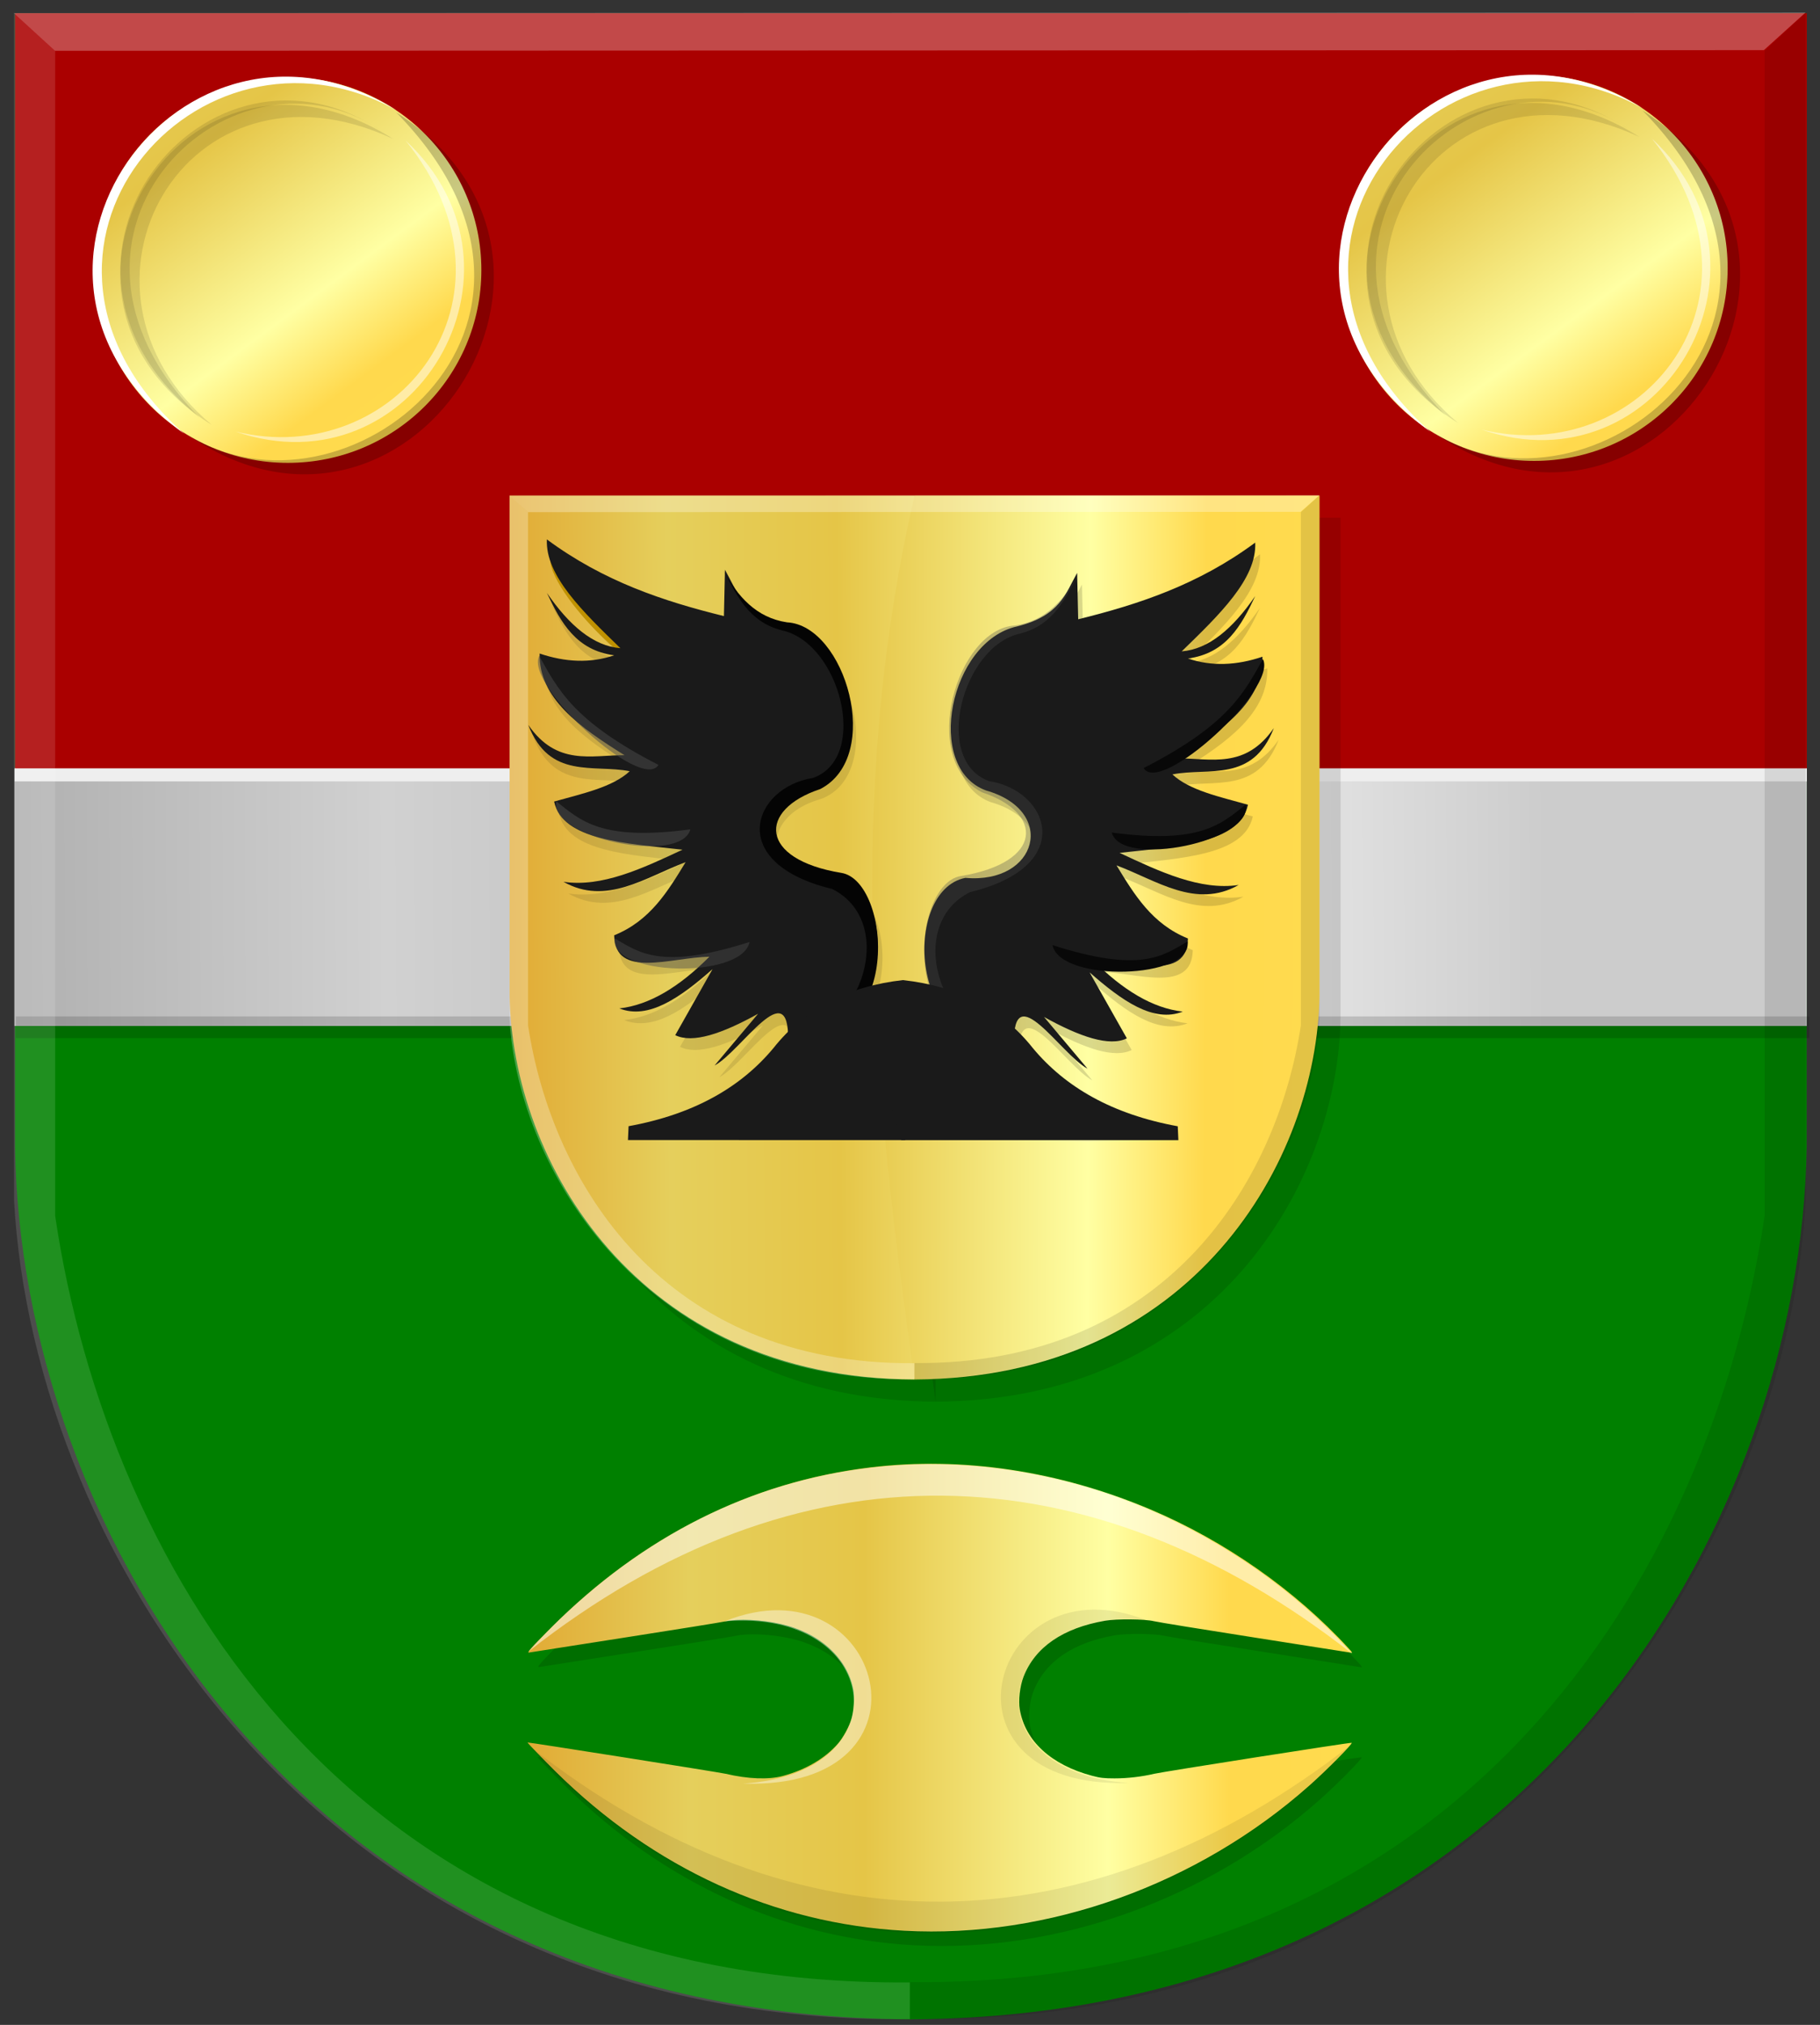 <?xml version="1.0" encoding="UTF-8" standalone="no"?>
<!-- Created with Inkscape (http://www.inkscape.org/) -->

<svg
   xmlns:dc="http://purl.org/dc/elements/1.1/"
   xmlns:cc="http://creativecommons.org/ns#"
   xmlns:rdf="http://www.w3.org/1999/02/22-rdf-syntax-ns#"
   xmlns:svg="http://www.w3.org/2000/svg"
   xmlns="http://www.w3.org/2000/svg"
   xmlns:xlink="http://www.w3.org/1999/xlink"
   xmlns:sodipodi="http://sodipodi.sourceforge.net/DTD/sodipodi-0.dtd"
   xmlns:inkscape="http://www.inkscape.org/namespaces/inkscape"
   width="165.219"
   height="183.782"
   id="svg3299"
   version="1.1"
   inkscape:version="0.48.4 r9939"
   sodipodi:docname="Nieuw document 3">
  <rect width="100%" height="100%" fill="#333333" stroke="none"/>
  <defs
     id="defs3301">
    <linearGradient
       id="linearGradient4070-9-0-5">
      <stop
         style="stop-color:#a3a3a3;stop-opacity:1;"
         offset="0"
         id="stop4072-5-5-3" />
      <stop
         style="stop-color:#b0b0b0;stop-opacity:1;"
         offset="0.143"
         id="stop4074-5-2-2" />
      <stop
         id="stop4076-40-4-9"
         offset="0.321"
         style="stop-color:#d1d1d1;stop-opacity:1;" />
      <stop
         style="stop-color:#bdbdbd;stop-opacity:1;"
         offset="0.5"
         id="stop4078-3-2-7" />
      <stop
         id="stop4080-4-3-3"
         offset="0.75"
         style="stop-color:#e5e5e5;stop-opacity:1;" />
      <stop
         style="stop-color:#cccccc;stop-opacity:1;"
         offset="0.875"
         id="stop4082-1-8-7" />
      <stop
         id="stop4084-2-5-4"
         offset="1"
         style="stop-color:#cccccc;stop-opacity:1;" />
    </linearGradient>
    <linearGradient
       gradientUnits="userSpaceOnUse"
       y2="148.853"
       x2="320.714"
       y1="148.853"
       x1="309.286"
       id="linearGradient5702"
       xlink:href="#linearGradient4070-9-0-5"
       inkscape:collect="always" />
    <linearGradient
       id="linearGradient4053-4">
      <stop
         style="stop-color:#cc992d;stop-opacity:1;"
         offset="0"
         id="stop4055-9" />
      <stop
         style="stop-color:#e1a832;stop-opacity:1;"
         offset="0.143"
         id="stop4057-8" />
      <stop
         id="stop4059-2"
         offset="0.321"
         style="stop-color:#e5cf5c;stop-opacity:1;" />
      <stop
         style="stop-color:#e5c547;stop-opacity:1;"
         offset="0.5"
         id="stop4061-4" />
      <stop
         id="stop4063-5"
         offset="0.75"
         style="stop-color:#ffffa3;stop-opacity:1;" />
      <stop
         style="stop-color:#ffd94d;stop-opacity:1;"
         offset="0.875"
         id="stop4065-2" />
      <stop
         id="stop4067-9"
         offset="1"
         style="stop-color:#ffdb4e;stop-opacity:1;" />
    </linearGradient>
    <linearGradient
       inkscape:collect="always"
       xlink:href="#linearGradient4053-4"
       id="linearGradient4312"
       x1="107.802"
       y1="221.222"
       x2="256.584"
       y2="382.257"
       gradientUnits="userSpaceOnUse" />
    <linearGradient
       inkscape:collect="always"
       xlink:href="#linearGradient4053-4"
       id="linearGradient4320"
       x1="104.281"
       y1="228.771"
       x2="256.584"
       y2="395.467"
       gradientUnits="userSpaceOnUse" />
    <linearGradient
       inkscape:collect="always"
       xlink:href="#linearGradient4053-4"
       id="linearGradient4328"
       x1="281.319"
       y1="524.889"
       x2="365.947"
       y2="525.246"
       gradientUnits="userSpaceOnUse" />
    <linearGradient
       inkscape:collect="always"
       xlink:href="#linearGradient4053-4"
       id="linearGradient4336"
       x1="279.118"
       y1="525.784"
       x2="365.076"
       y2="525.249"
       gradientUnits="userSpaceOnUse" />
    <linearGradient
       inkscape:collect="always"
       xlink:href="#linearGradient4070-9-0-5"
       id="linearGradient4344"
       x1="220.041"
       y1="522.677"
       x2="410.018"
       y2="521.606"
       gradientUnits="userSpaceOnUse" />
    <linearGradient
       inkscape:collect="always"
       xlink:href="#linearGradient4053-4"
       id="linearGradient4569"
       x1="280.076"
       y1="594.235"
       x2="368.672"
       y2="594.235"
       gradientUnits="userSpaceOnUse" />
  </defs>
  <sodipodi:namedview
     id="base"
     pagecolor="#ffffff"
     bordercolor="#666666"
     borderopacity="1.0"
     inkscape:pageopacity="0.0"
     inkscape:pageshadow="2"
     inkscape:zoom="1.979899"
     inkscape:cx="59.196751"
     inkscape:cy="77.739939"
     inkscape:document-units="px"
     inkscape:current-layer="layer1"
     showgrid="false"
     fit-margin-top="0"
     fit-margin-left="0"
     fit-margin-right="0"
     fit-margin-bottom="0"
     inkscape:window-width="1600"
     inkscape:window-height="837"
     inkscape:window-x="-8"
     inkscape:window-y="-8"
     inkscape:window-maximized="1" />
  <g
     inkscape:label="Laag 1"
     inkscape:groupmode="layer"
     id="layer1"
     transform="translate(-245.938,-440.156)">
    <path
       style="fill:#008000;fill-opacity:1;stroke:#000000;stroke-width:1px;stroke-linecap:butt;stroke-linejoin:miter;stroke-opacity:0"
       d="m 328.62,441.354 -81.317,0 0,102.884 c 0.454,33.968 25.321,78.95 81.317,79.196 z"
       id="path2836"
       sodipodi:nodetypes="ccccc"
       inkscape:connector-curvature="0" />
    <path
       style="fill:#008000;fill-opacity:1;stroke:#000000;stroke-width:1px;stroke-linecap:butt;stroke-linejoin:miter;stroke-opacity:0"
       d="m 328.625,441.347 81.317,0 0,102.884 c -0.454,33.968 -25.321,78.95 -81.317,79.196 -8.303,-59.717 -14.042,-119.735 0,-182.08 z"
       id="path2836-5"
       sodipodi:nodetypes="ccccc"
       inkscape:connector-curvature="0" />
    <rect
       style="fill:url(#linearGradient4344);fill-opacity:1;stroke:#000000;stroke-width:0.1;stroke-miterlimit:4;stroke-opacity:0;stroke-dasharray:none"
       id="rect3108"
       width="162.708"
       height="23.334"
       x="247.247"
       y="509.939" />
    <rect
       style="fill:#eeeeee;fill-opacity:1;stroke:#000000;stroke-width:0.023;stroke-miterlimit:4;stroke-opacity:0;stroke-dasharray:none"
       id="rect3108-1"
       width="162.698"
       height="1.213"
       x="247.267"
       y="509.863" />
    <rect
       style="fill:#000000;fill-opacity:0.156;stroke:#000000;stroke-width:0.029;stroke-miterlimit:4;stroke-opacity:0;stroke-dasharray:none"
       id="rect3108-7"
       width="162.824"
       height="1.969"
       x="247.378"
       y="532.406" />
    <rect
       style="fill:#aa0000;fill-opacity:1;stroke:#000000;stroke-width:0.172;stroke-miterlimit:4;stroke-opacity:0;stroke-dasharray:none"
       id="rect3108-0"
       width="162.657"
       height="68.539"
       x="247.304"
       y="441.353" />
    <path
       style="fill:#007100;fill-opacity:1;stroke:#000000;stroke-width:0.446px;stroke-linecap:butt;stroke-linejoin:miter;stroke-opacity:0"
       d="m 330.871,487.148 -36.762,0 0,45.331 c 0.205,14.966 11.447,34.786 36.762,34.894 z"
       id="path2836-6"
       sodipodi:nodetypes="ccccc"
       inkscape:connector-curvature="0" />
    <path
       style="fill:#000000;fill-opacity:0.118;stroke:#000000;stroke-width:0.446px;stroke-linecap:butt;stroke-linejoin:miter;stroke-opacity:0"
       d="m 330.873,487.145 36.762,0 0,45.331 c -0.205,14.966 -11.447,34.786 -36.762,34.894 -3.753,-26.311 -6.348,-52.755 0,-80.225 z"
       id="path2836-5-8"
       sodipodi:nodetypes="ccccc"
       inkscape:connector-curvature="0" />
    <path
       style="fill:url(#linearGradient4336);fill-opacity:1;stroke:#000000;stroke-width:0.446px;stroke-linecap:butt;stroke-linejoin:miter;stroke-opacity:0"
       d="m 328.96,485.136 -36.762,0 0,45.331 c 0.205,14.966 11.447,34.786 36.762,34.894 z"
       id="path2836-9"
       sodipodi:nodetypes="ccccc"
       inkscape:connector-curvature="0" />
    <path
       style="fill:url(#linearGradient4328);fill-opacity:1;stroke:#000000;stroke-width:0.446px;stroke-linecap:butt;stroke-linejoin:miter;stroke-opacity:0"
       d="m 328.962,485.133 36.762,0 0,45.331 c -0.205,14.966 -11.447,34.786 -36.762,34.894 -3.753,-26.311 -6.348,-52.755 0,-80.225 z"
       id="path2836-5-4"
       sodipodi:nodetypes="ccccc"
       inkscape:connector-curvature="0" />
    <path
       style="fill:#000000;fill-opacity:0.146;stroke:#000000;stroke-width:0.247px;stroke-linecap:butt;stroke-linejoin:miter;stroke-opacity:0"
       d="m 338.425,535.946 c -9.615,0.977 -10.186,-13.921 -4.417,-15.053 6.565,0.583 8.368,-6.086 1.88,-7.931 -5.647,-2.067 -3.283,-13.575 2.819,-14.891 3.921,-0.979 4.405,-3.003 5.451,-4.856 l 0.094,4.208 c 5.497,-1.355 10.93,-3.151 16.071,-6.96 0.157,3.291 -3.29,6.582 -6.673,9.873 2.463,-0.195 4.653,-2.079 6.673,-5.018 -1.276,2.715 -2.661,5.204 -6.109,5.665 2.164,0.733 4.425,0.63 6.767,-0.162 0.1,4.033 -3.624,6.694 -7.706,9.226 3.015,-0.011 6.144,1.007 8.74,-2.752 -1.928,4.99 -5.902,3.554 -9.21,4.208 1.547,1.448 4.297,2.033 6.861,2.752 -0.751,3.532 -6.461,3.78 -11.654,4.37 3.66,1.712 7.321,3.434 10.808,2.913 -3.891,2.202 -7.447,-0.42 -11.09,-1.78 1.62,2.654 3.223,5.321 6.485,6.636 -0.068,3.994 -5.162,2.011 -8.646,1.942 2.725,2.744 5.451,4.391 8.176,4.694 -2.657,1.054 -5.539,-0.998 -8.458,-3.561 l 3.383,5.989 c -1.581,0.778 -4.258,-0.132 -7.519,-1.942 l 3.947,4.694 c -2.402,-1.281 -6.785,-8.426 -6.673,-2.266 z"
       id="path20797"
       inkscape:connector-curvature="0"
       sodipodi:nodetypes="cccccccccccccccccccccccccc" />
    <path
       style="fill:#000000;fill-opacity:0.105;stroke:#000000;stroke-width:0.247px;stroke-linecap:butt;stroke-linejoin:miter;stroke-opacity:0"
       d="m 317.919,535.656 c 9.615,0.977 10.186,-13.921 4.417,-15.053 -6.565,0.583 -8.368,-6.086 -1.88,-7.931 5.647,-2.067 3.283,-13.575 -2.819,-14.891 -3.921,-0.979 -4.405,-3.003 -5.451,-4.856 l -0.094,4.208 c -5.497,-1.355 -10.93,-3.151 -16.071,-6.96 -0.157,3.291 3.29,6.582 6.673,9.873 -2.463,-0.195 -4.653,-2.079 -6.673,-5.018 1.276,2.715 2.661,5.204 6.109,5.665 -2.164,0.733 -4.425,0.63 -6.767,-0.162 -0.1,4.033 3.624,6.694 7.706,9.226 -3.015,-0.011 -6.144,1.007 -8.74,-2.752 1.928,4.99 5.902,3.554 9.21,4.208 -1.547,1.448 -4.297,2.033 -6.861,2.752 0.751,3.532 6.461,3.78 11.654,4.37 -3.66,1.712 -7.321,3.434 -10.808,2.913 3.891,2.202 7.447,-0.42 11.09,-1.78 -1.62,2.654 -3.223,5.321 -6.485,6.636 0.068,3.994 5.162,2.011 8.646,1.942 -2.725,2.744 -5.451,4.391 -8.176,4.694 2.657,1.054 5.539,-0.998 8.458,-3.561 l -3.383,5.989 c 1.581,0.778 4.258,-0.132 7.519,-1.942 l -3.947,4.694 c 2.402,-1.281 6.785,-8.426 6.673,-2.266 z"
       id="path20797-1"
       inkscape:connector-curvature="0"
       sodipodi:nodetypes="cccccccccccccccccccccccccc" />
    <path
       style="fill:#bf9100;fill-opacity:1;stroke:#000000;stroke-width:0.247px;stroke-linecap:butt;stroke-linejoin:miter;stroke-opacity:0"
       d="m 306.594,501.019 c -1.566,2.397 -11.998,-8.118 -10.573,-10.683 1.611,3.1 2.882,6.117 10.573,10.683 z"
       id="path20801-4"
       inkscape:connector-curvature="0"
       sodipodi:nodetypes="ccc" />
    <path
       style="fill:#1a1a1a;fill-opacity:1;stroke:#000000;stroke-width:0.247px;stroke-linecap:butt;stroke-linejoin:miter;stroke-opacity:0"
       d="m 337.988,534.885 c -9.615,0.977 -10.186,-13.921 -4.417,-15.053 6.565,0.583 8.368,-6.086 1.88,-7.931 -5.647,-2.067 -3.283,-13.575 2.819,-14.891 3.921,-0.979 4.405,-3.003 5.451,-4.856 l 0.094,4.208 c 5.497,-1.355 10.93,-3.151 16.071,-6.96 0.157,3.291 -3.29,6.582 -6.673,9.873 2.463,-0.195 4.653,-2.079 6.673,-5.018 -1.276,2.715 -2.661,5.204 -6.109,5.665 2.164,0.733 4.425,0.63 6.767,-0.162 0.1,4.033 -3.624,6.694 -7.706,9.226 3.015,-0.011 6.144,1.007 8.74,-2.752 -1.928,4.99 -5.902,3.554 -9.21,4.208 1.547,1.448 4.297,2.033 6.861,2.752 -0.751,3.532 -6.461,3.78 -11.654,4.37 3.66,1.712 7.321,3.434 10.808,2.913 -3.891,2.202 -7.447,-0.42 -11.09,-1.78 1.62,2.654 3.223,5.321 6.485,6.636 -0.068,3.994 -5.162,2.011 -8.646,1.942 2.725,2.744 5.451,4.391 8.176,4.694 -2.657,1.054 -5.539,-0.998 -8.458,-3.561 l 3.383,5.989 c -1.581,0.778 -4.258,-0.132 -7.519,-1.942 l 3.947,4.694 c -2.402,-1.281 -6.785,-8.426 -6.673,-2.266 z"
       id="path20797-7"
       inkscape:connector-curvature="0"
       sodipodi:nodetypes="cccccccccccccccccccccccccc" />
    <path
       style="fill:#4d4d4d;fill-opacity:0.33;stroke:#000000;stroke-width:0.247px;stroke-linecap:butt;stroke-linejoin:miter;stroke-opacity:0"
       d="m 337.848,534.885 c -10.474,0.648 -9.159,-14.495 -4.699,-15.215 7.515,-1.231 7.581,-5.736 1.927,-7.607 -5.763,-2.969 -2.27,-14.857 3.007,-15.134 2.811,-0.423 4.462,-2.343 5.78,-4.694 -1.235,2.237 -2.263,4.641 -5.31,5.422 -5.273,1.126 -7.986,11.537 -2.831,13.393 5.457,0.844 8.013,7.72 -1.727,10.077 -5.863,2.907 -2.91,12.931 3.853,13.758 z"
       id="path20799-7"
       inkscape:connector-curvature="0"
       sodipodi:nodetypes="ccccccccc" />
    <path
       style="fill:#080808;stroke:#000000;stroke-width:0.247px;stroke-linecap:butt;stroke-linejoin:miter;stroke-opacity:0;fill-opacity:1"
       d="m 349.757,509.867 c 1.505,2.511 12.189,-7.222 10.83,-9.89 -1.687,2.977 -3.032,5.898 -10.83,9.89 z"
       id="path20801-1-3"
       inkscape:connector-curvature="0"
       sodipodi:nodetypes="ccc" />
    <path
       style="fill:#080808;stroke:#000000;stroke-width:0.247px;stroke-linecap:butt;stroke-linejoin:miter;stroke-opacity:0;fill-opacity:1"
       d="m 346.861,515.716 c 0.882,3.274 12.882,0.789 12.169,-2.541 -2.195,1.737 -4.058,3.633 -12.169,2.541 z"
       id="path20801-2-8"
       inkscape:connector-curvature="0"
       sodipodi:nodetypes="ccc" />
    <path
       style="fill:#080808;stroke:#000000;stroke-width:0.247px;stroke-linecap:butt;stroke-linejoin:miter;stroke-opacity:0;fill-opacity:1"
       d="m 341.486,525.938 c 0.678,3.415 12.763,3.111 12.257,-0.33 -2.288,1.331 -4.257,2.88 -12.257,0.33 z"
       id="path20801-0-3"
       inkscape:connector-curvature="0"
       sodipodi:nodetypes="ccc" />
    <path
       style="fill:#1a1a1a;fill-opacity:1;stroke:#000000;stroke-width:0.247px;stroke-linecap:butt;stroke-linejoin:miter;stroke-opacity:0"
       d="m 317.482,534.596 c 9.615,0.977 10.186,-13.921 4.417,-15.053 -6.565,0.583 -8.368,-6.086 -1.88,-7.931 5.647,-2.067 3.283,-13.575 -2.819,-14.891 -3.921,-0.979 -4.405,-3.003 -5.451,-4.856 l -0.094,4.208 c -5.497,-1.355 -10.93,-3.151 -16.071,-6.96 -0.157,3.291 3.29,6.582 6.673,9.873 -2.463,-0.195 -4.653,-2.079 -6.673,-5.018 1.276,2.715 2.661,5.204 6.109,5.665 -2.164,0.733 -4.425,0.63 -6.767,-0.162 -0.1,4.033 3.624,6.694 7.706,9.226 -3.015,-0.011 -6.144,1.007 -8.74,-2.752 1.928,4.99 5.902,3.554 9.21,4.208 -1.547,1.448 -4.297,2.033 -6.861,2.752 0.751,3.532 6.461,3.78 11.654,4.37 -3.66,1.712 -7.321,3.434 -10.808,2.913 3.891,2.202 7.447,-0.42 11.09,-1.78 -1.62,2.654 -3.223,5.321 -6.485,6.636 0.068,3.994 5.162,2.011 8.646,1.942 -2.725,2.744 -5.451,4.391 -8.176,4.694 2.657,1.054 5.539,-0.998 8.458,-3.561 l -3.383,5.989 c 1.581,0.778 4.258,-0.132 7.519,-1.942 l -3.947,4.694 c 2.402,-1.281 6.785,-8.426 6.673,-2.266 z"
       id="path20797-1-7"
       inkscape:connector-curvature="0"
       sodipodi:nodetypes="cccccccccccccccccccccccccc" />
    <path
       style="fill:#040404;fill-opacity:1;stroke:#000000;stroke-width:0.247px;stroke-linecap:butt;stroke-linejoin:miter;stroke-opacity:0"
       d="m 317.623,534.596 c 10.474,0.648 9.159,-14.495 4.699,-15.215 -7.515,-1.231 -7.581,-5.736 -1.927,-7.607 5.763,-2.969 2.27,-14.857 -3.007,-15.134 -2.811,-0.423 -4.462,-2.343 -5.78,-4.694 1.235,2.237 2.263,4.641 5.31,5.422 5.273,1.126 7.986,11.537 2.831,13.393 -5.457,0.843 -8.013,7.72 1.727,10.077 5.863,2.907 2.91,12.931 -3.853,13.758 z"
       id="path20799-6-1"
       inkscape:connector-curvature="0"
       sodipodi:nodetypes="ccccccccc" />
    <path
       style="fill:#4d4d4d;fill-opacity:0.497;stroke:#000000;stroke-width:0.247px;stroke-linecap:butt;stroke-linejoin:miter;stroke-opacity:0"
       d="m 305.714,509.578 c -1.505,2.511 -12.189,-7.222 -10.83,-9.89 1.687,2.977 3.032,5.898 10.83,9.89 z"
       id="path20801-1-0-7"
       inkscape:connector-curvature="0"
       sodipodi:nodetypes="ccc" />
    <path
       style="fill:#4d4d4d;fill-opacity:0.505;stroke:#000000;stroke-width:0.247px;stroke-linecap:butt;stroke-linejoin:miter;stroke-opacity:0"
       d="m 308.61,515.427 c -0.882,3.274 -12.882,0.789 -12.169,-2.541 2.195,1.737 4.058,3.632 12.169,2.541 z"
       id="path20801-2-6-3"
       inkscape:connector-curvature="0"
       sodipodi:nodetypes="ccc" />
    <path
       style="fill:#4d4d4d;fill-opacity:0.432;stroke:#000000;stroke-width:0.247px;stroke-linecap:butt;stroke-linejoin:miter;stroke-opacity:0"
       d="m 313.985,525.648 c -0.678,3.415 -12.763,3.111 -12.257,-0.33 2.288,1.331 4.257,2.88 12.257,0.33 z"
       id="path20801-0-1-4"
       inkscape:connector-curvature="0"
       sodipodi:nodetypes="ccc" />
    <path
       style="fill:#1a1a1a;stroke:#000000;stroke-width:0.913px;stroke-linecap:butt;stroke-linejoin:miter;stroke-opacity:0"
       d="m 302.943,543.629 0.057,-1.258 c 5.969,-1.089 10.216,-3.562 13.15,-7.09 2.854,-3.6 6.805,-5.625 11.784,-6.175 l 2.391,7.262 -2.22,7.262 z"
       id="path4265"
       inkscape:connector-curvature="0"
       sodipodi:nodetypes="ccccccc" />
    <path
       style="fill:#1a1a1a;stroke:#000000;stroke-width:0.913px;stroke-linecap:butt;stroke-linejoin:miter;stroke-opacity:0"
       d="m 352.911,543.635 -0.057,-1.258 c -5.969,-1.089 -10.215,-3.562 -13.15,-7.09 -2.854,-3.6 -6.805,-5.625 -11.784,-6.175 l -2.391,7.262 2.22,7.262 z"
       id="path4265-5"
       inkscape:connector-curvature="0"
       sodipodi:nodetypes="ccccccc" />
    <path
       style="fill:#ffffff;fill-opacity:0.297;stroke:#000000;stroke-width:0.446px;stroke-linecap:butt;stroke-linejoin:miter;stroke-opacity:0"
       d="m 292.184,485.129 1.683,1.508 70.133,-0.025 1.711,-1.506 z"
       id="path4533-2"
       inkscape:connector-curvature="0"
       sodipodi:nodetypes="ccccc" />
    <path
       style="fill:#ffffff;fill-opacity:0.266;stroke:#000000;stroke-width:0.446px;stroke-linecap:butt;stroke-linejoin:miter;stroke-opacity:0"
       d="m 292.188,485.123 1.688,1.524 0,46.587 c 2.166,14.229 12.252,30.823 35.074,30.646 l 0,1.467 c -24.011,0.275 -35.971,-18.614 -36.762,-32.731 z"
       id="path4509-9-6-3"
       sodipodi:nodetypes="ccccccc"
       inkscape:connector-curvature="0" />
    <path
       style="fill:#000000;fill-opacity:0.113;stroke:#000000;stroke-width:0.446px;stroke-linecap:butt;stroke-linejoin:miter;stroke-opacity:0"
       d="m 365.719,485.112 -1.688,1.524 0,46.587 c -2.166,14.229 -12.252,30.823 -35.074,30.646 l 0,1.467 c 23.993,0.442 35.968,-18.58 36.762,-32.731 l 0,-47.494 z"
       id="path4509-9-2"
       sodipodi:nodetypes="ccccccc"
       inkscape:connector-curvature="0" />
    <path
       sodipodi:type="arc"
       style="fill:url(#linearGradient4312);fill-opacity:1;stroke:#000000;stroke-width:1;stroke-miterlimit:4;stroke-opacity:0;stroke-dasharray:none"
       id="path12904-7-41-0-5-2-4"
       sodipodi:cx="209.10158"
       sodipodi:cy="336.96631"
       sodipodi:rx="49.497475"
       sodipodi:ry="61.619305"
       d="m 258.599,336.966 c 0,34.031 -22.161,61.619 -49.497,61.619 -27.337,0 -49.497,-27.588 -49.497,-61.619 0,-34.031 22.161,-61.619 49.497,-61.619 27.337,0 49.497,27.588 49.497,61.619 z"
       transform="matrix(0.355,0,0,0.284,197.834,368.967)" />
    <path
       style="fill:#000000;fill-opacity:0.106;stroke:#000000;stroke-width:0.287px;stroke-linecap:butt;stroke-linejoin:miter;stroke-opacity:0"
       d="m 281.622,452.76 c -18.806,-8.748 -31.327,13.488 -16.454,25.965 -18.697,-11.653 -2.662,-38.022 16.454,-25.965 z"
       id="path12957-3-1-6-4-0"
       inkscape:connector-curvature="0"
       sodipodi:nodetypes="ccc" />
    <path
       style="fill:#ffffff;fill-opacity:0.497;stroke:#000000;stroke-width:0.287px;stroke-linecap:butt;stroke-linejoin:miter;stroke-opacity:0"
       d="m 282.757,452.909 c 11.596,14.365 -0.904,29.964 -15.461,26.41 16.138,5.59 28.141,-14.643 15.461,-26.41 z"
       id="path12959-9-9-5-8-9"
       inkscape:connector-curvature="0"
       sodipodi:nodetypes="ccc" />
    <path
       style="fill:#000000;fill-opacity:0.108;stroke:#000000;stroke-width:0.287px;stroke-linecap:butt;stroke-linejoin:miter;stroke-opacity:0"
       d="m 264.05,478.054 c -16.623,-16.802 3.118,-35.561 16.85,-25.809 -16.119,-11.162 -34.461,11.711 -16.85,25.809 z"
       id="path12961-5-0-8-6-4"
       inkscape:connector-curvature="0"
       sodipodi:nodetypes="ccc" />
    <path
       style="fill:#ffffff;fill-opacity:1;stroke:#000000;stroke-width:0.287px;stroke-linecap:butt;stroke-linejoin:miter;stroke-opacity:0"
       d="m 281.902,450.147 c -18.072,-9.988 -37.825,12.798 -19.257,29.376 -19.916,-14.549 -0.184,-41.457 19.257,-29.376 z"
       id="path12963-8-42-3-5-8"
       inkscape:connector-curvature="0"
       sodipodi:nodetypes="ccc" />
    <path
       style="fill:#000000;fill-opacity:0.213;stroke:#000000;stroke-width:0.287px;stroke-linecap:butt;stroke-linejoin:miter;stroke-opacity:0"
       d="m 281.902,450.356 c 19.045,19.388 -4.8,38.417 -19.056,29.166 20.064,14.105 39.889,-15.922 19.056,-29.166 z"
       id="path12965-2-9-9-0-8"
       inkscape:connector-curvature="0"
       sodipodi:nodetypes="ccc" />
    <path
       sodipodi:type="arc"
       style="fill:url(#linearGradient4320);fill-opacity:1;stroke:#000000;stroke-width:1;stroke-miterlimit:4;stroke-opacity:0;stroke-dasharray:none"
       id="path12904-7-41-0-5-2-4-2"
       sodipodi:cx="209.10158"
       sodipodi:cy="336.96631"
       sodipodi:rx="49.497475"
       sodipodi:ry="61.619305"
       d="m 258.599,336.966 c 0,34.031 -22.161,61.619 -49.497,61.619 -27.337,0 -49.497,-27.588 -49.497,-61.619 0,-34.031 22.161,-61.619 49.497,-61.619 27.337,0 49.497,27.588 49.497,61.619 z"
       transform="matrix(0.355,0,0,0.284,310.971,368.791)" />
    <path
       style="fill:#000000;fill-opacity:0.106;stroke:#000000;stroke-width:0.287px;stroke-linecap:butt;stroke-linejoin:miter;stroke-opacity:0"
       d="m 394.759,452.584 c -18.806,-8.748 -31.327,13.488 -16.454,25.965 -18.697,-11.653 -2.662,-38.022 16.454,-25.965 z"
       id="path12957-3-1-6-4-0-3"
       inkscape:connector-curvature="0"
       sodipodi:nodetypes="ccc" />
    <path
       style="fill:#ffffff;fill-opacity:0.497;stroke:#000000;stroke-width:0.287px;stroke-linecap:butt;stroke-linejoin:miter;stroke-opacity:0"
       d="m 395.894,452.732 c 11.596,14.365 -0.904,29.964 -15.461,26.41 16.138,5.59 28.141,-14.643 15.461,-26.41 z"
       id="path12959-9-9-5-8-9-3"
       inkscape:connector-curvature="0"
       sodipodi:nodetypes="ccc" />
    <path
       style="fill:#000000;fill-opacity:0.108;stroke:#000000;stroke-width:0.287px;stroke-linecap:butt;stroke-linejoin:miter;stroke-opacity:0"
       d="m 377.187,477.877 c -16.623,-16.802 3.118,-35.561 16.85,-25.809 -16.119,-11.162 -34.461,11.711 -16.85,25.809 z"
       id="path12961-5-0-8-6-4-4"
       inkscape:connector-curvature="0"
       sodipodi:nodetypes="ccc" />
    <path
       style="fill:#ffffff;fill-opacity:1;stroke:#000000;stroke-width:0.287px;stroke-linecap:butt;stroke-linejoin:miter;stroke-opacity:0"
       d="m 395.039,449.97 c -18.072,-9.988 -37.825,12.798 -19.257,29.376 -19.916,-14.549 -0.184,-41.457 19.257,-29.376 z"
       id="path12963-8-42-3-5-8-1"
       inkscape:connector-curvature="0"
       sodipodi:nodetypes="ccc" />
    <path
       style="fill:#000000;fill-opacity:0.213;stroke:#000000;stroke-width:0.287px;stroke-linecap:butt;stroke-linejoin:miter;stroke-opacity:0"
       d="m 395.039,450.18 c 19.045,19.388 -4.8,38.417 -19.056,29.166 20.064,14.105 39.889,-15.922 19.056,-29.166 z"
       id="path12965-2-9-9-0-8-1"
       inkscape:connector-curvature="0"
       sodipodi:nodetypes="ccc" />
    <path
       style="fill:#ffffff;fill-opacity:0.288;stroke:#000000;stroke-width:1px;stroke-linecap:butt;stroke-linejoin:miter;stroke-opacity:0"
       d="m 247.204,441.343 3.723,3.423 155.134,-0.058 3.786,-3.418 z"
       id="path4533-2-3"
       inkscape:connector-curvature="0"
       sodipodi:nodetypes="ccccc" />
    <path
       style="fill:#ffffff;fill-opacity:0.127;stroke:#000000;stroke-width:1px;stroke-linecap:butt;stroke-linejoin:miter;stroke-opacity:0"
       d="m 247.214,441.33 3.733,3.459 0,105.736 c 4.79,32.295 27.1,69.956 77.584,69.556 l 0,3.33 c -53.111,0.625 -79.569,-42.248 -81.317,-74.288 z"
       id="path4509-9-6-3-8"
       sodipodi:nodetypes="ccccccc"
       inkscape:connector-curvature="0" />
    <path
       style="fill:#000000;fill-opacity:0.104;stroke:#000000;stroke-width:1px;stroke-linecap:butt;stroke-linejoin:miter;stroke-opacity:0"
       d="m 409.863,441.304 -3.733,3.459 0,105.736 c -4.79,32.295 -27.1,69.956 -77.584,69.556 l 0,3.33 c 53.074,1.002 79.561,-42.17 81.317,-74.288 l 0,-107.792 z"
       id="path4509-9-2-7"
       sodipodi:nodetypes="ccccccc"
       inkscape:connector-curvature="0" />
    <path
       style="fill:#000000;fill-opacity:0.141"
       d="m 328.927,616.709 c -11.787,-0.642 -22.742,-5.648 -31.682,-14.476 -1.062,-1.049 -2.544,-2.587 -2.517,-2.613 0.038,-0.037 17.409,2.707 17.975,2.84 2.046,0.48 3.904,0.551 5.202,0.199 2.08,-0.564 3.816,-1.581 4.996,-2.927 0.467,-0.533 1.042,-1.583 1.243,-2.272 0.216,-0.738 0.29,-1.986 0.158,-2.656 -0.57,-2.885 -3.09,-5.155 -6.595,-5.939 -1.787,-0.4 -3.869,-0.497 -5.017,-0.235 -0.332,0.076 -4.437,0.736 -9.121,1.466 -4.684,0.73 -8.603,1.344 -8.709,1.364 -0.237,0.045 0.235,-0.486 2.004,-2.256 8.31,-8.311 18.124,-13.239 28.98,-14.55 8.347,-1.008 17.126,0.31 25.429,3.818 6.746,2.85 13.14,7.327 17.964,12.577 0.404,0.44 0.413,0.459 0.193,0.415 -0.127,-0.025 -4.046,-0.642 -8.709,-1.369 -4.663,-0.728 -8.773,-1.395 -9.133,-1.482 -0.814,-0.198 -3.385,-0.221 -4.432,-0.04 -3.826,0.661 -6.36,2.404 -7.404,5.09 -0.332,0.855 -0.48,2.151 -0.338,2.967 0.498,2.866 2.854,5.024 6.565,6.014 0.737,0.196 1.081,0.236 2.036,0.236 1.173,0 2.465,-0.15 3.596,-0.417 0.802,-0.189 17.882,-2.868 17.934,-2.812 0.096,0.102 -2.19,2.411 -3.815,3.856 -10.159,9.026 -23.778,13.911 -36.803,13.202 z"
       id="path4438"
       inkscape:connector-curvature="0" />
    <path
       style="fill:url(#linearGradient4569);fill-opacity:1"
       d="m 328.026,615.392 c -11.787,-0.642 -22.742,-5.648 -31.682,-14.476 -1.062,-1.049 -2.544,-2.587 -2.517,-2.613 0.038,-0.037 17.409,2.707 17.975,2.84 2.046,0.48 3.904,0.551 5.202,0.199 2.08,-0.564 3.816,-1.581 4.996,-2.927 0.467,-0.533 1.042,-1.583 1.243,-2.272 0.216,-0.738 0.29,-1.986 0.158,-2.656 -0.57,-2.885 -3.09,-5.155 -6.595,-5.939 -1.787,-0.4 -3.869,-0.497 -5.017,-0.235 -0.332,0.076 -4.437,0.736 -9.121,1.466 -4.684,0.73 -8.603,1.344 -8.709,1.364 -0.237,0.045 0.235,-0.486 2.004,-2.256 8.31,-8.311 18.124,-13.239 28.98,-14.55 8.347,-1.008 17.126,0.31 25.429,3.818 6.746,2.85 13.14,7.327 17.964,12.577 0.404,0.44 0.413,0.459 0.193,0.415 -0.127,-0.025 -4.046,-0.642 -8.709,-1.369 -4.663,-0.728 -8.773,-1.395 -9.133,-1.482 -0.814,-0.198 -3.385,-0.221 -4.432,-0.04 -3.826,0.661 -6.36,2.404 -7.404,5.09 -0.332,0.855 -0.48,2.151 -0.338,2.967 0.498,2.866 2.854,5.024 6.565,6.014 0.737,0.196 1.081,0.236 2.036,0.236 1.173,0 2.465,-0.15 3.596,-0.417 0.802,-0.189 17.882,-2.868 17.934,-2.812 0.096,0.102 -2.19,2.411 -3.815,3.856 -10.159,9.026 -23.778,13.911 -36.803,13.202 z"
       id="path4438-9"
       inkscape:connector-curvature="0" />
    <path
       style="fill:#ffffff;fill-opacity:0.514;stroke:#000000;stroke-width:1.044px;stroke-linecap:butt;stroke-linejoin:miter;stroke-opacity:0"
       d="m 293.895,590.066 c 24.492,-19.284 50.866,-18.546 74.805,0.195 -16.771,-18.711 -50.689,-26.752 -74.805,-0.195 z"
       id="path4594-9"
       inkscape:connector-curvature="0"
       sodipodi:nodetypes="ccc" />
    <path
       style="fill:#000000;fill-opacity:0.081;stroke:#000000;stroke-width:1.044px;stroke-linecap:butt;stroke-linejoin:miter;stroke-opacity:0"
       d="m 293.939,598.588 c 24.492,19.284 50.866,18.546 74.805,-0.195 -16.771,18.711 -50.689,26.752 -74.805,0.195 z"
       id="path4594-3-8"
       inkscape:connector-curvature="0"
       sodipodi:nodetypes="ccc" />
    <path
       style="fill:#ffffff;fill-opacity:0.416;stroke:#000000;stroke-width:1.044px;stroke-linecap:butt;stroke-linejoin:miter;stroke-opacity:0"
       d="m 311.72,587.307 c 14.349,-5.787 20.189,15.355 1.67,14.726 14.656,-0.907 12.589,-15.939 -1.67,-14.726 z"
       id="path4614-2"
       inkscape:connector-curvature="0"
       sodipodi:nodetypes="ccc" />
    <path
       style="fill:#000000;fill-opacity:0.078;stroke:#000000;stroke-width:1.044px;stroke-linecap:butt;stroke-linejoin:miter;stroke-opacity:0"
       d="m 350.116,587.251 c -14.349,-5.787 -20.189,15.355 -1.67,14.726 -14.656,-0.907 -12.589,-15.939 1.67,-14.726 z"
       id="path4614-1-4"
       inkscape:connector-curvature="0"
       sodipodi:nodetypes="ccc" />
  </g>
</svg>
